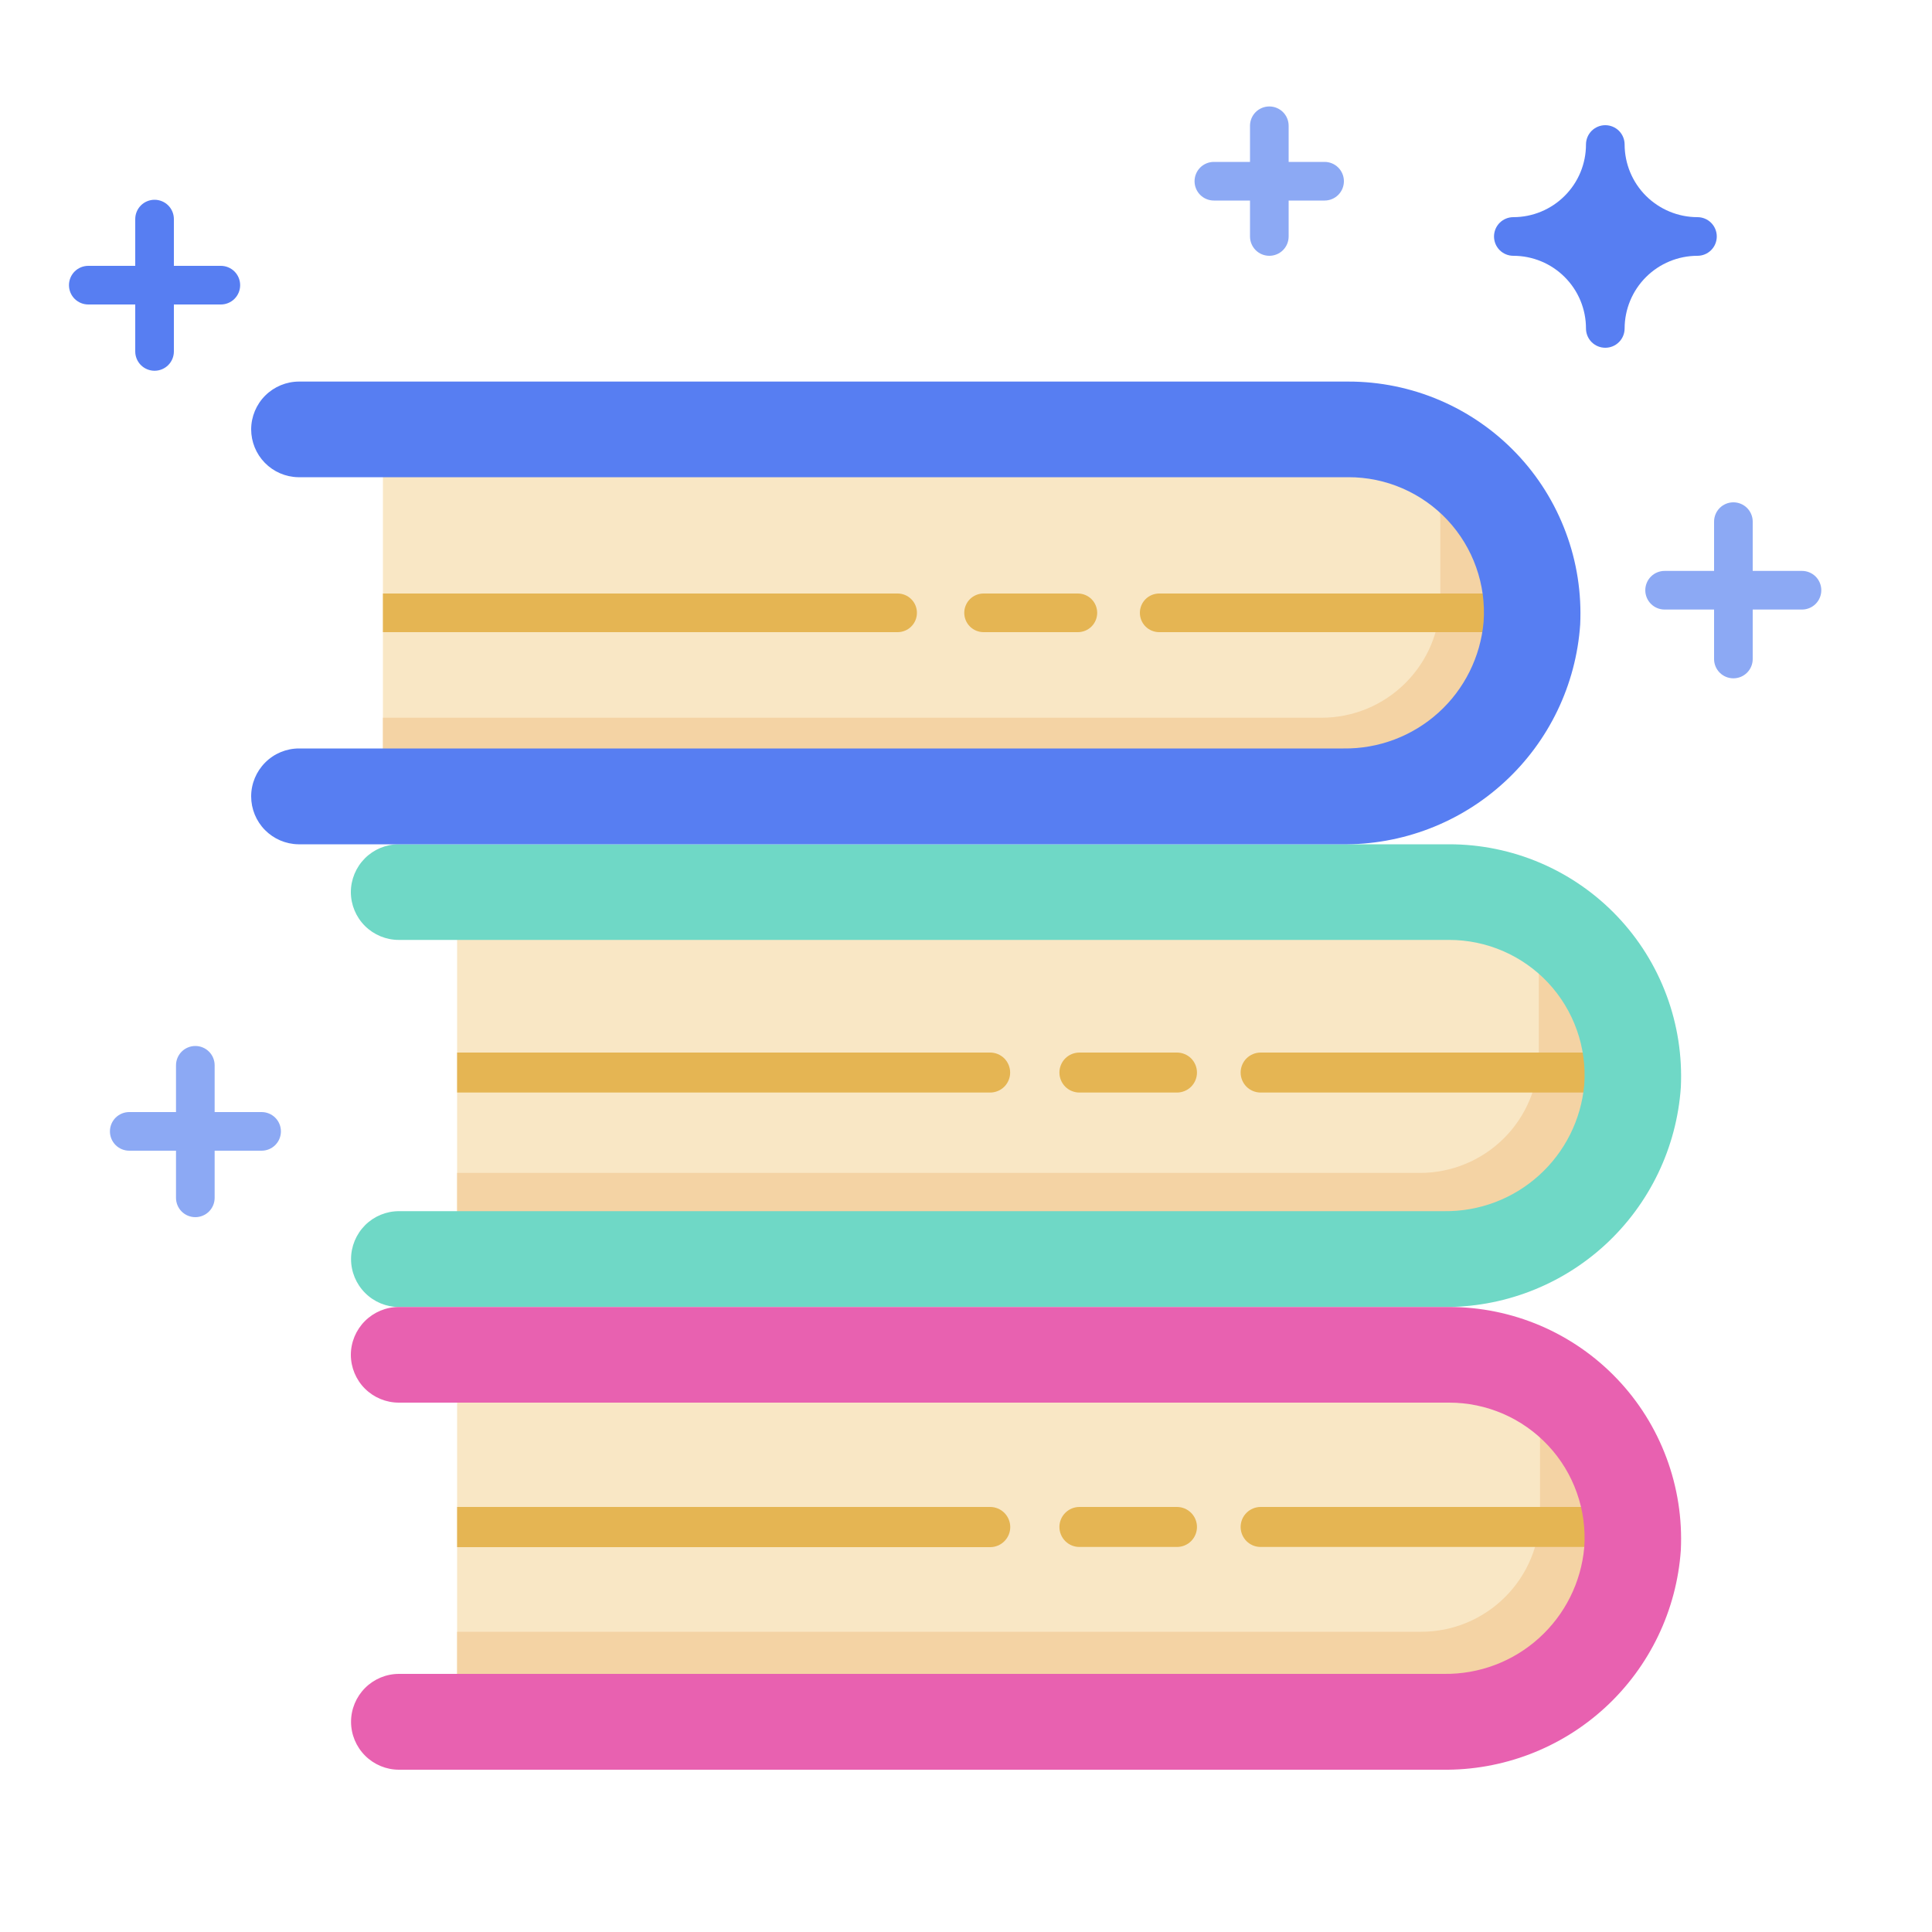 <svg width="40" height="40" viewBox="0 0 40 40" fill="none" xmlns="http://www.w3.org/2000/svg">
<path d="M9.464 28.58H30.34C30.663 28.58 30.983 28.644 31.281 28.767C31.58 28.891 31.851 29.072 32.08 29.301C32.308 29.529 32.489 29.8 32.613 30.099C32.736 30.397 32.8 30.717 32.8 31.04V32.64C32.8 33.292 32.541 33.918 32.08 34.38C31.618 34.841 30.992 35.1 30.34 35.1H9.464V28.58Z" fill="#F9E7C5"/>
<path d="M31.788 29.052C31.85 29.27 31.883 29.496 31.884 29.724V31.324C31.884 31.976 31.625 32.602 31.163 33.063C30.702 33.525 30.076 33.784 29.424 33.784H9.464V35.12H30.34C30.992 35.12 31.618 34.861 32.08 34.399C32.541 33.938 32.8 33.312 32.8 32.66V31.04C32.8 30.652 32.708 30.27 32.532 29.924C32.356 29.579 32.101 29.28 31.788 29.052Z" fill="#F4D3A4"/>
<path d="M7.928 9.528H28.8C29.124 9.527 29.446 9.591 29.745 9.715C30.045 9.839 30.317 10.021 30.546 10.251C30.775 10.481 30.957 10.754 31.08 11.054C31.203 11.354 31.266 11.675 31.264 12V13.6C31.265 13.924 31.202 14.245 31.079 14.545C30.955 14.844 30.774 15.117 30.545 15.346C30.316 15.575 30.044 15.757 29.744 15.881C29.445 16.005 29.124 16.068 28.8 16.068H7.928V9.528Z" fill="#F9E7C5"/>
<path d="M29.528 9.636C29.722 9.992 29.822 10.391 29.82 10.796V12.396C29.82 12.72 29.757 13.04 29.634 13.339C29.511 13.638 29.329 13.909 29.101 14.138C28.872 14.367 28.601 14.549 28.302 14.673C28.004 14.796 27.683 14.86 27.36 14.86H7.928V16.06H28.8C29.123 16.061 29.444 15.998 29.743 15.874C30.042 15.751 30.313 15.57 30.542 15.341C30.771 15.113 30.953 14.841 31.076 14.543C31.2 14.244 31.264 13.924 31.264 13.6V12C31.267 11.472 31.1 10.957 30.788 10.531C30.475 10.105 30.033 9.791 29.528 9.636Z" fill="#F4D3A4"/>
<path d="M9.464 18.936H30.34C30.992 18.936 31.618 19.195 32.08 19.657C32.541 20.118 32.8 20.744 32.8 21.396V22.996C32.8 23.648 32.541 24.274 32.08 24.735C31.618 25.197 30.992 25.456 30.34 25.456H9.464V18.936Z" fill="#F9E7C5"/>
<path d="M31.704 19.348C31.807 19.622 31.86 19.912 31.86 20.204V21.824C31.86 22.477 31.601 23.102 31.14 23.564C30.678 24.025 30.052 24.284 29.4 24.284H9.464V25.484H30.34C30.664 25.484 30.984 25.42 31.283 25.296C31.582 25.172 31.854 24.99 32.082 24.761C32.311 24.532 32.492 24.259 32.615 23.96C32.738 23.661 32.801 23.34 32.8 23.016V21.416C32.803 21.008 32.704 20.605 32.513 20.244C32.321 19.883 32.044 19.575 31.704 19.348Z" fill="#F4D3A4"/>
<path d="M18.984 12.688C18.984 12.794 18.942 12.896 18.867 12.971C18.792 13.046 18.69 13.088 18.584 13.088H7.928V12.288H18.584C18.69 12.288 18.792 12.33 18.867 12.405C18.942 12.48 18.984 12.582 18.984 12.688Z" fill="#E5B553"/>
<path d="M30.716 13.088H24C23.894 13.088 23.792 13.046 23.717 12.971C23.642 12.896 23.6 12.794 23.6 12.688C23.6 12.582 23.642 12.48 23.717 12.405C23.792 12.33 23.894 12.288 24 12.288H30.716C30.822 12.288 30.924 12.33 30.999 12.405C31.074 12.48 31.116 12.582 31.116 12.688C31.116 12.794 31.074 12.896 30.999 12.971C30.924 13.046 30.822 13.088 30.716 13.088Z" fill="#E5B553"/>
<path d="M22.316 13.088H20.364C20.258 13.088 20.156 13.046 20.081 12.971C20.006 12.896 19.964 12.794 19.964 12.688C19.964 12.582 20.006 12.48 20.081 12.405C20.156 12.33 20.258 12.288 20.364 12.288H22.316C22.422 12.288 22.524 12.33 22.599 12.405C22.674 12.48 22.716 12.582 22.716 12.688C22.716 12.794 22.674 12.896 22.599 12.971C22.524 13.046 22.422 13.088 22.316 13.088Z" fill="#E5B553"/>
<path d="M20.5 21.792H9.464V22.62H20.5C20.61 22.62 20.715 22.576 20.793 22.499C20.87 22.421 20.914 22.316 20.914 22.206C20.914 22.096 20.87 21.991 20.793 21.913C20.715 21.836 20.61 21.792 20.5 21.792Z" fill="#E5B553"/>
<path d="M33.068 21.792H26.1C25.99 21.792 25.885 21.836 25.807 21.913C25.73 21.991 25.686 22.096 25.686 22.206C25.686 22.316 25.73 22.421 25.807 22.499C25.885 22.576 25.99 22.62 26.1 22.62H33.068C33.178 22.62 33.283 22.576 33.361 22.499C33.438 22.421 33.482 22.316 33.482 22.206C33.482 22.096 33.438 21.991 33.361 21.913C33.283 21.836 33.178 21.792 33.068 21.792Z" fill="#E5B553"/>
<path d="M24.368 21.792H22.348C22.238 21.792 22.133 21.836 22.055 21.913C21.978 21.991 21.934 22.096 21.934 22.206C21.934 22.316 21.978 22.421 22.055 22.499C22.133 22.576 22.238 22.62 22.348 22.62H24.368C24.478 22.62 24.583 22.576 24.661 22.499C24.738 22.421 24.782 22.316 24.782 22.206C24.782 22.096 24.738 21.991 24.661 21.913C24.583 21.836 24.478 21.792 24.368 21.792Z" fill="#E5B553"/>
<path d="M20.5 31.2H9.464V32.032H20.5C20.61 32.032 20.716 31.988 20.794 31.91C20.872 31.832 20.916 31.727 20.916 31.616C20.916 31.506 20.872 31.4 20.794 31.322C20.716 31.244 20.61 31.2 20.5 31.2Z" fill="#E5B553"/>
<path d="M33.068 31.2H26.1C25.99 31.2 25.885 31.244 25.807 31.322C25.73 31.399 25.686 31.504 25.686 31.614C25.686 31.724 25.73 31.829 25.807 31.907C25.885 31.985 25.99 32.028 26.1 32.028H33.068C33.178 32.028 33.283 31.985 33.361 31.907C33.438 31.829 33.482 31.724 33.482 31.614C33.482 31.504 33.438 31.399 33.361 31.322C33.283 31.244 33.178 31.2 33.068 31.2Z" fill="#E5B553"/>
<path d="M24.368 31.2H22.348C22.238 31.2 22.133 31.244 22.055 31.322C21.978 31.399 21.934 31.504 21.934 31.614C21.934 31.724 21.978 31.829 22.055 31.907C22.133 31.985 22.238 32.028 22.348 32.028H24.368C24.478 32.028 24.583 31.985 24.661 31.907C24.738 31.829 24.782 31.724 24.782 31.614C24.782 31.504 24.738 31.399 24.661 31.322C24.583 31.244 24.478 31.2 24.368 31.2Z" fill="#E5B553"/>
<path d="M29.86 27.06H8.26C7.997 27.06 7.745 26.956 7.559 26.769C7.373 26.583 7.268 26.331 7.268 26.068C7.268 25.805 7.373 25.553 7.559 25.366C7.745 25.18 7.997 25.076 8.26 25.076H29.9C30.624 25.085 31.325 24.821 31.862 24.336C32.4 23.851 32.735 23.181 32.8 22.46C32.828 22.076 32.776 21.69 32.647 21.327C32.519 20.964 32.317 20.631 32.054 20.349C31.791 20.068 31.473 19.844 31.12 19.691C30.766 19.538 30.385 19.459 30 19.46H8.256C7.994 19.46 7.742 19.356 7.556 19.171C7.37 18.986 7.265 18.734 7.264 18.472C7.264 18.209 7.369 17.957 7.555 17.77C7.741 17.584 7.993 17.48 8.256 17.48H30C30.65 17.479 31.294 17.611 31.892 17.866C32.49 18.122 33.03 18.496 33.479 18.967C33.928 19.438 34.276 19.994 34.503 20.604C34.73 21.213 34.831 21.862 34.8 22.512C34.714 23.758 34.154 24.924 33.236 25.77C32.317 26.616 31.109 27.077 29.86 27.06Z" fill="#6FD8C6"/>
<path d="M29.86 36.64H8.26C7.997 36.64 7.745 36.535 7.559 36.349C7.373 36.163 7.268 35.911 7.268 35.648C7.268 35.385 7.373 35.133 7.559 34.947C7.745 34.761 7.997 34.656 8.26 34.656H29.9C30.624 34.665 31.325 34.401 31.862 33.916C32.4 33.431 32.735 32.761 32.8 32.04C32.828 31.656 32.776 31.27 32.647 30.907C32.519 30.544 32.317 30.211 32.054 29.93C31.791 29.648 31.473 29.424 31.12 29.271C30.766 29.118 30.385 29.039 30 29.04H8.256C7.994 29.04 7.742 28.936 7.556 28.751C7.37 28.566 7.265 28.314 7.264 28.052C7.264 27.789 7.369 27.537 7.555 27.351C7.741 27.165 7.993 27.06 8.256 27.06H30C30.65 27.059 31.294 27.191 31.892 27.446C32.49 27.702 33.03 28.076 33.479 28.547C33.928 29.017 34.276 29.574 34.503 30.184C34.73 30.793 34.831 31.442 34.8 32.092C34.714 33.338 34.154 34.504 33.236 35.35C32.317 36.196 31.109 36.657 29.86 36.64Z" fill="#E861B0"/>
<path d="M37.308 11.82H36.288V10.8C36.288 10.694 36.246 10.592 36.171 10.517C36.096 10.442 35.994 10.4 35.888 10.4C35.782 10.4 35.68 10.442 35.605 10.517C35.53 10.592 35.488 10.694 35.488 10.8V11.82H34.464C34.358 11.82 34.256 11.862 34.181 11.937C34.106 12.012 34.064 12.114 34.064 12.22C34.064 12.326 34.106 12.428 34.181 12.503C34.256 12.578 34.358 12.62 34.464 12.62H35.488V13.644C35.488 13.75 35.53 13.852 35.605 13.927C35.68 14.002 35.782 14.044 35.888 14.044C35.994 14.044 36.096 14.002 36.171 13.927C36.246 13.852 36.288 13.75 36.288 13.644V12.62H37.308C37.414 12.62 37.516 12.578 37.591 12.503C37.666 12.428 37.708 12.326 37.708 12.22C37.708 12.114 37.666 12.012 37.591 11.937C37.516 11.862 37.414 11.82 37.308 11.82Z" fill="#8CA9F4"/>
<path d="M5.416 23.024H4.444V22.056C4.444 21.95 4.402 21.848 4.327 21.773C4.252 21.698 4.15 21.656 4.044 21.656C3.938 21.656 3.836 21.698 3.761 21.773C3.686 21.848 3.644 21.95 3.644 22.056V23.024H2.676C2.57 23.024 2.468 23.066 2.393 23.141C2.318 23.216 2.276 23.318 2.276 23.424C2.276 23.53 2.318 23.632 2.393 23.707C2.468 23.782 2.57 23.824 2.676 23.824H3.644V24.8C3.644 24.906 3.686 25.008 3.761 25.083C3.836 25.158 3.938 25.2 4.044 25.2C4.15 25.2 4.252 25.158 4.327 25.083C4.402 25.008 4.444 24.906 4.444 24.8V23.824H5.416C5.522 23.824 5.624 23.782 5.699 23.707C5.774 23.632 5.816 23.53 5.816 23.424C5.816 23.318 5.774 23.216 5.699 23.141C5.624 23.066 5.522 23.024 5.416 23.024Z" fill="#8CA9F4"/>
<path d="M4.568 5.504H3.6V4.536C3.6 4.43 3.558 4.328 3.483 4.253C3.408 4.178 3.306 4.136 3.2 4.136C3.094 4.136 2.992 4.178 2.917 4.253C2.842 4.328 2.8 4.43 2.8 4.536V5.504H1.828C1.722 5.504 1.62 5.546 1.545 5.621C1.47 5.696 1.428 5.798 1.428 5.904C1.428 6.01 1.47 6.112 1.545 6.187C1.62 6.262 1.722 6.304 1.828 6.304H2.8V7.276C2.8 7.382 2.842 7.484 2.917 7.559C2.992 7.634 3.094 7.676 3.2 7.676C3.306 7.676 3.408 7.634 3.483 7.559C3.558 7.484 3.6 7.382 3.6 7.276V6.304H4.572C4.678 6.304 4.78 6.262 4.855 6.187C4.93 6.112 4.972 6.01 4.972 5.904C4.972 5.798 4.93 5.696 4.855 5.621C4.78 5.546 4.678 5.504 4.572 5.504H4.568Z" fill="#577EF2"/>
<path d="M27.424 3.352H26.68V2.604C26.68 2.498 26.638 2.396 26.563 2.321C26.488 2.246 26.386 2.204 26.28 2.204C26.174 2.204 26.072 2.246 25.997 2.321C25.922 2.396 25.88 2.498 25.88 2.604V3.352H25.132C25.026 3.352 24.924 3.394 24.849 3.469C24.774 3.544 24.732 3.646 24.732 3.752C24.732 3.858 24.774 3.96 24.849 4.035C24.924 4.11 25.026 4.152 25.132 4.152H25.88V4.896C25.88 5.002 25.922 5.104 25.997 5.179C26.072 5.254 26.174 5.296 26.28 5.296C26.386 5.296 26.488 5.254 26.563 5.179C26.638 5.104 26.68 5.002 26.68 4.896V4.152H27.424C27.53 4.152 27.632 4.11 27.707 4.035C27.782 3.96 27.824 3.858 27.824 3.752C27.824 3.646 27.782 3.544 27.707 3.469C27.632 3.394 27.53 3.352 27.424 3.352Z" fill="#8CA9F4"/>
<path d="M35.144 4.496C34.745 4.496 34.362 4.337 34.079 4.056C33.796 3.774 33.637 3.391 33.636 2.992C33.636 2.886 33.594 2.784 33.519 2.709C33.444 2.634 33.342 2.592 33.236 2.592C33.13 2.592 33.028 2.634 32.953 2.709C32.878 2.784 32.836 2.886 32.836 2.992C32.836 3.391 32.678 3.773 32.395 4.055C32.113 4.337 31.731 4.496 31.332 4.496C31.226 4.496 31.124 4.538 31.049 4.613C30.974 4.688 30.932 4.79 30.932 4.896C30.932 5.002 30.974 5.104 31.049 5.179C31.124 5.254 31.226 5.296 31.332 5.296C31.731 5.296 32.113 5.454 32.395 5.736C32.678 6.018 32.836 6.401 32.836 6.8C32.836 6.906 32.878 7.008 32.953 7.083C33.028 7.158 33.13 7.2 33.236 7.2C33.342 7.2 33.444 7.158 33.519 7.083C33.594 7.008 33.636 6.906 33.636 6.8C33.637 6.401 33.796 6.018 34.079 5.736C34.362 5.454 34.745 5.296 35.144 5.296C35.25 5.296 35.352 5.254 35.427 5.179C35.502 5.104 35.544 5.002 35.544 4.896C35.544 4.79 35.502 4.688 35.427 4.613C35.352 4.538 35.25 4.496 35.144 4.496Z" fill="#577EF2"/>
<path d="M27.776 17.48H6.176C5.916 17.476 5.667 17.369 5.485 17.184C5.302 16.998 5.2 16.748 5.2 16.488C5.2 16.225 5.305 15.973 5.491 15.787C5.677 15.6 5.929 15.496 6.192 15.496H27.816C28.54 15.506 29.241 15.242 29.779 14.757C30.317 14.272 30.651 13.601 30.716 12.88C30.744 12.496 30.692 12.11 30.563 11.747C30.435 11.384 30.233 11.051 29.97 10.769C29.707 10.488 29.389 10.264 29.036 10.111C28.682 9.957 28.301 9.879 27.916 9.88H6.172C5.912 9.875 5.665 9.768 5.483 9.582C5.302 9.397 5.2 9.148 5.2 8.888C5.201 8.626 5.306 8.374 5.492 8.189C5.678 8.004 5.93 7.9 6.192 7.9H27.916C28.566 7.899 29.21 8.031 29.808 8.286C30.406 8.542 30.946 8.916 31.395 9.387C31.844 9.857 32.192 10.414 32.419 11.024C32.647 11.633 32.747 12.282 32.716 12.932C32.63 14.178 32.07 15.344 31.151 16.189C30.233 17.035 29.025 17.497 27.776 17.48Z" fill="#577EF2"/>
</svg>
